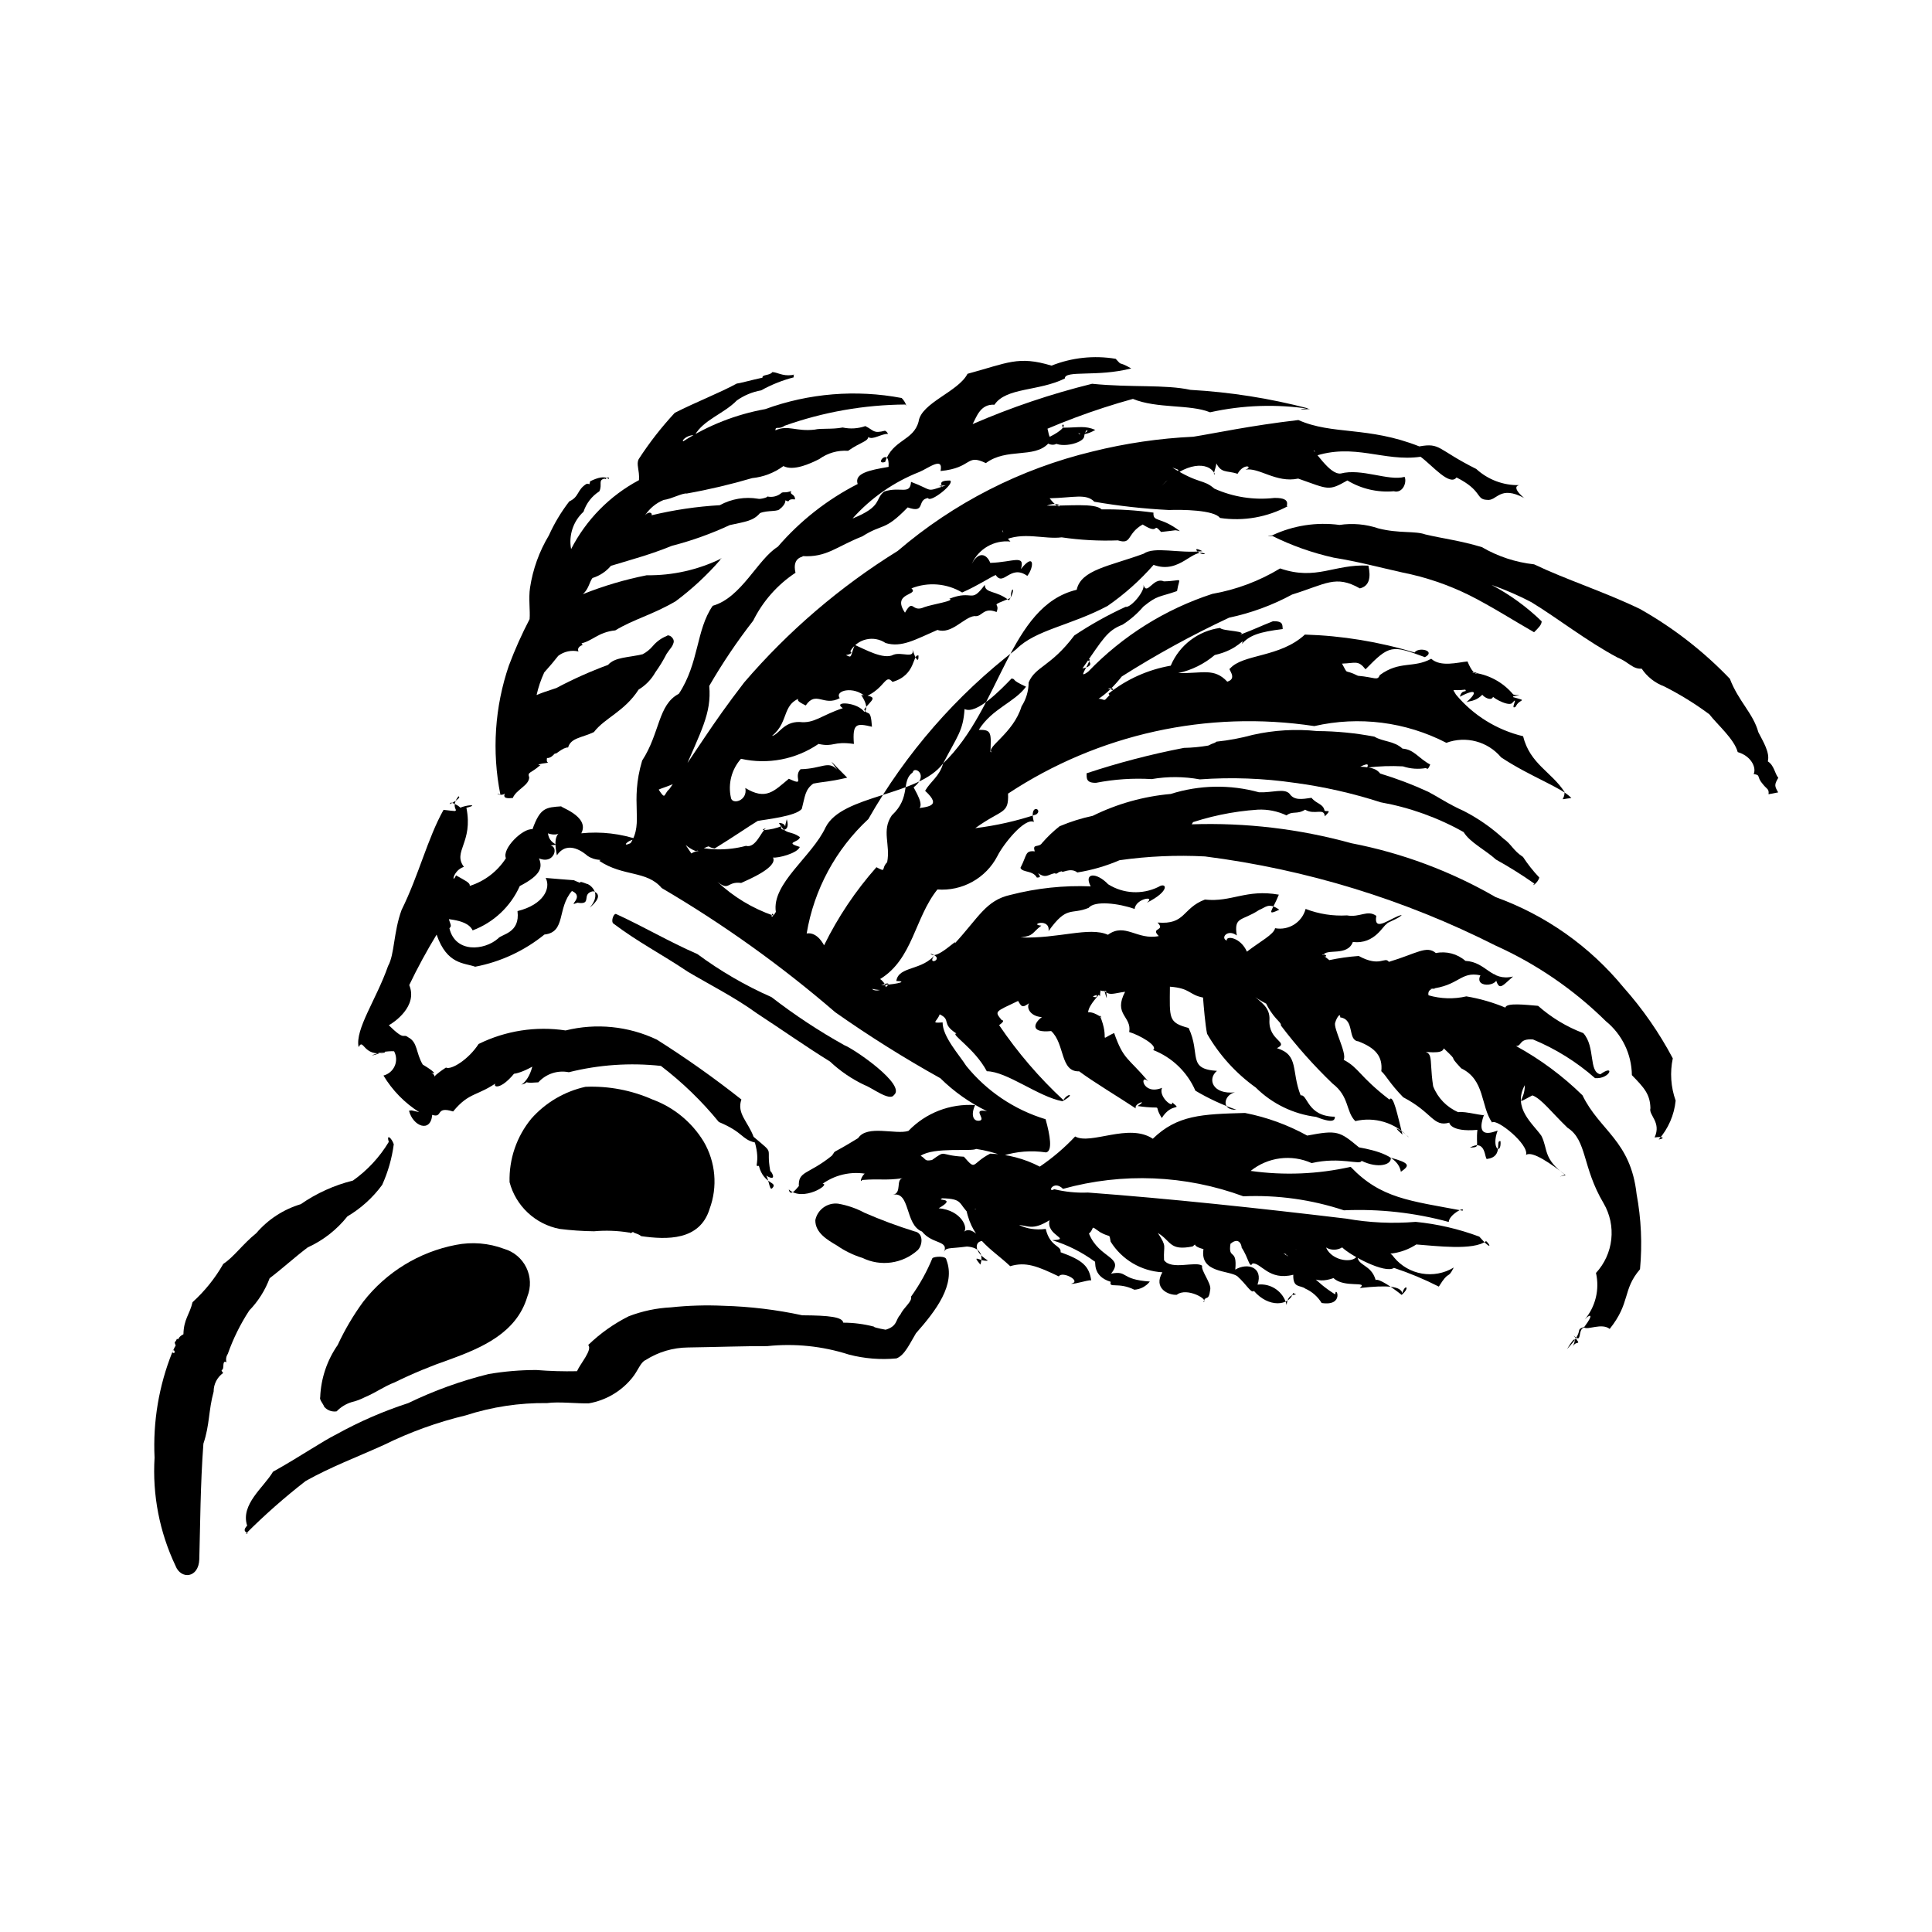 <?xml version="1.0" encoding="UTF-8"?>
<!-- Uploaded to: ICON Repo, www.svgrepo.com, Generator: ICON Repo Mixer Tools -->
<svg fill="#000000" width="800px" height="800px" version="1.1" viewBox="144 144 512 512" xmlns="http://www.w3.org/2000/svg">
 <g>
  <path d="m239.04 421.49c-1.012-4.695 4.734-12.68 7.805-21.496 1.734-3.082 1.422-8.953 3.578-14.84 4.617-9.363 6.875-18.941 11.121-26.539 6.457 0.742 0.906 0.387 3.93-3.574 1.375 0.277-3.727 3.016-1.93 1.637 3.551 1.16 4.086 3.527 0.559 3.125 0.562-2.66 8.273-2.871 3.5-1.738 1.855 9.27-3.727 11.578-0.664 15.664-2.969 0.934-3.316 4.859-2.082 2.254 2.242 1.309 3.816 1.93 3.621 2.801l0.008-0.008c3.957-1.246 7.348-3.844 9.59-7.34-1.117-2.57 4.562-8.043 7.031-7.668 2.059-5.742 3.508-5.801 7.738-6.086-1.168 0 7.617 2.535 5.207 7.152l-0.004 0.004c5.219-0.539 10.492 0.078 15.449 1.801-2.324-1.027-5.414 2.258-2.375 0.797 3.578-5.523-0.293-10.641 3.055-21.867 4.754-7.309 4.16-14.812 9.723-17.707 5.402-8.191 4.523-16.891 8.977-23.32 7.656-2.164 11.883-12.336 17.258-15.652v-0.004c5.91-6.856 13.098-12.5 21.16-16.617-0.953-2.805 2.969-3.66 8.188-4.535 0.336-5.531-3.957-0.371-0.922-1.297 2.012-5.992 7.519-5.562 8.879-10.723 0.688-4.977 10.543-7.894 12.961-12.652 10.676-2.883 13.414-4.836 22.258-2.164 5.394-2.141 11.273-2.766 17-1.809 1.996 2.18 0.301 0.375 4.133 2.547-9.016 2.34-17.645 0.387-17.598 2.668-6.961 3.449-15.535 2.316-18.652 6.953-3.773-0.242-4.754 3.289-5.789 5.141v-0.004c10.238-4.441 20.832-8.016 31.668-10.688 10.387 1.051 19.328 0.141 26.043 1.613 10.555 0.59 21.02 2.238 31.242 4.918-2.945 0.117-2.348 0.398 0.469 0.152-8.812-1.352-17.797-1.055-26.5 0.875-5.281-2.172-14.086-0.914-20.441-3.551v0.004c-10.371 2.859-20.461 6.641-30.16 11.297-0.203-3.961-0.816-3.844 1.891-4.035 6.676-1.824 5.269 0.789 6.223 2.785 6.375-3.211 2.359-4.066 3.562-2.418 4.508-0.043 5.707-0.574 8.523 0.582-4.164 2.434-4.852 0.051-4.324 1.125 3.641-0.328 1.863-2.508 1.367 0.598-0.102 1.848-7.035 3.516-8.633 1.027 2.961 0.117 0.977 1.875-0.898 0.887-3.773 3.981-11.012 1.055-16.52 5.164-5.367-2.582-3.469 1.281-12.008 2.098 0.805-3.984-3.215-0.75-5.613 0.25l0.004-0.004c-6.789 2.664-12.855 6.891-17.707 12.336 8.039-3.234 5.785-5.082 8.371-7.141 4.281-1.445 6.867 1.039 7.125-2.566 6.176 2.328 3.617 2.777 9.168 0.957-4.262 0.039 1.355 0.395-1.145 0.711 0.914-0.277-1.773-2.066 2.324-2.023 1.352 0.793-5.324 6.047-5.844 4.641-3.074 0.418-0.504 4.215-5.394 2.481-6.246 6.457-6.504 4.16-12.023 7.676-6.914 2.719-9.441 5.637-15.895 5.231 0.852 0.281-2.883-0.125-1.812 4.418-4.793 3.164-8.66 7.547-11.211 12.695-4.273 5.488-8.164 11.266-11.648 17.289 0.656 7.398-2.266 12.004-7.16 23.68 0.992 1.688-5.766 3.426-6.238 3.809 1.938 2.957 1.254 1.176 2.809-0.129 8-11.219 10.754-16.469 19.859-28.293 11.691-13.621 25.406-25.371 40.668-34.832 14.879-12.738 32.562-21.77 51.605-26.352 8.766-2.184 17.727-3.496 26.75-3.922 5.691-0.906 15.094-2.945 27.832-4.422 9.047 4.016 18.434 1.598 32.055 6.988 5.695-1.023 4.66 0.766 15.094 5.981h-0.004c3.094 2.832 7.156 4.367 11.348 4.285-2.512 0.617 2.316 4.199 1.438 3.449-6.727-3.586-7.231 0.887-9.996 0.445-2.957-0.133-1.117-2.445-8.027-5.93-1.805 2.383-6.356-3.141-9.52-5.484-9.773 1.41-17.609-3.812-28.496-0.02 1.77-3.648-1.973-0.008-5.988-0.734 0.617-1.465 3.535 0.707 4.113-3.023 2.551 2.039 6.106 8.527 9.195 8.219 5.559-1.469 12.594 2.055 16.945 0.887 0.645 1.383-0.43 4.453-2.891 3.805v0.004c-4.293 0.371-8.594-0.629-12.281-2.859-5.062 2.891-4.926 2.348-13.031-0.496-5.875 1.25-10.438-3.07-13.977-2.352 2.207-0.832-0.449-1.844-2.098 1.086-3.152-1.051-4.402 0.16-6.047-3.652 1.336 0.375-0.945 4.262 0.047 3.742-1.652-3.422-7.738-3.312-14.18 3.113 5.234-4.918 5.465-3.844 2.898-4.856 7.227 4.519 8.133 2.969 11.152 5.59l0.004-0.004c4.973 2.227 10.449 3.078 15.863 2.461 5.398-0.102 2.391 2.781 3.734 2.106l-0.004 0.004c-5.531 3.008-11.898 4.129-18.125 3.195-1.531-2.164-10.273-2.231-13.527-2.106-6.629-0.332-13.23-1.066-19.77-2.195-2.144-2.246-5.457-1.062-11.844-0.914 3.414 4.492 3.906 0.246-0.746 1.938 5.547 0.145 12.742-0.762 14.508 1l0.004 0.004c4.598-0.059 9.195 0.23 13.75 0.859-0.168 2.641 1.812 0.938 7.008 4.902-1.914-0.363-0.027-0.273-4.988 0.223-2.461-2.777-0.16 0.992-4.883-1.977-4.34 2.477-2.75 5.41-6.562 4.207-4.981 0.188-9.969-0.082-14.902-0.805-4.66 0.605-10.34-1.652-15.609 0.941 0.953-3.535-1.926-3.977 2.031 0.176v-0.004c-4.336-0.453-8.473 1.938-10.242 5.922 1.754-3.34 3.891-2.754 4.902-0.266 6.102-0.188 9.27-2.363 8.121 1.637 3.633-4.559 3.512-0.52 1.695 1.812-4.527-3.211-6.297 2.941-8.371-0.238-1.02 0.355-4.848 2.879-8.902 4.637v-0.004c-4.066-2.43-9.027-2.836-13.434-1.098 2.129 1.914-5.375 1.062-1.715 6.449 2.305-4.008 1.668 0.137 5.141-1.473 2.117-0.758 8.375-1.695 6.598-2.215 6.519-2.547 5.582 1.5 9.406-3.684 0.074 2.348 2.981 1.367 6.41 4.102 2.051-3.117 0.551-4.215 0.473-0.641-6.164 2.519-2.633 0.934-3.75 3.738-3.617-1.418-3.785 1.418-5.863 1.07-2.801 0.289-6.07 4.949-9.809 3.676-5.883 2.547-9.5 4.75-13.746 3.465h-0.004c-1.512-1.02-3.379-1.363-5.156-0.945-1.773 0.414-3.297 1.551-4.199 3.137 1.41 0.738-2.934 1.801-2.922 0.086 3.902 1.863 2.555 2.117 4.109-1.777 2.598 1.117 7.684 4.035 10.266 2.609 2.148-0.828 5.715 1.188 5.019-1.43 0.879 2.719 1.652 3.769 1.613 1.645-1.652-0.473-0.555 5.176-6.898 6.984-1.949-2.242-1.875 1.57-7.141 3.93-3.094-2.938-8.316-1.652-6.828 0.371-4.238 2.312-6.289-2.102-9.016 1.941-1.637-0.816-3.836-1.852 0.211-2.418-7.023 1.305-4.219 6.562-9.168 10.488 1.781-0.266 3.031-3.777 7.285-3.691 3.965 0.469 5.719-1.75 11.492-3.66-2.938-1.98 4.168-1.633 5.797 1.152-1.375 0.059 2.227 0.121-0.926-4.652 5 0.426 2.707 1.266 0.793 3.828 0.945 1.93 1.719-0.578 2.062 4.594-4.098-0.969-5.207-0.98-4.785 4.559-5.664-0.805-5.191 0.918-9.375-0.004-6.004 4.106-13.449 5.531-20.547 3.938-2.488 2.797-3.484 6.617-2.676 10.277 0.25 2.008 4.535 0.883 3.816-2.543 5.484 3.356 7.566 0.852 11.535-2.438 4.559 2.094 1.031-0.402 3.102-2.531 5.828-0.152 7.273-2.394 9.715 0.117-2.711-3.684-1.578-2.047 2.656 2.125-5.34 1.23-5.883 0.961-9.008 1.582-2.18 1.598-2.144 3.312-3.023 6.66-1.473 2-9.734 2.832-11.695 3.223-2.34 1.41-6.211 4.109-11.41 7.305-2.914-0.566 0.266-1.145-4.949 0.684-2.688-0.871-3.812-3.367-1.223 0.629 2.746-1.703 3.348 0.984-0.691-2.297l-0.004-0.004c4.93 1.52 10.184 1.617 15.164 0.285 2.652 0.734 4.137-4.082 5.34-4.68-3.223 0.984 3.527 0.359 4.859-1.102-2.805 1.418 1.992 3.023 0.617-1.281-1.289 4.637 0.973 1.008-2.074 0.996 1.898 3.406 2.922 1.836 5.555 3.75-0.203 1.453-4.305 1.32-0.023 2.609-0.613 1.688-5.785 3.008-7.106 2.801 1.367 2.609-6.723 5.945-8.426 6.738-3.887-0.488-3.051 2.336-6.324-0.332l0.004 0.004c4.258 4.012 9.32 7.074 14.852 8.984-0.223-1.809-1.254 2.176 0.652-0.977-1.164-7.535 9.605-14.676 13.188-22.43 4.391-8.688 24.559-8.191 31.137-16.91 15.438-14.805 17.414-41.746 35.402-46.031 1.137-5.324 8.727-6.246 17.723-9.551 2.977-2.031 9.203-0.02 15.586-0.676-3.305-1.738-0.762 1.309 0.734 0.695-3.336-1.668-6.66 5.504-13.664 2.934h-0.004c-3.606 4.117-7.703 7.773-12.203 10.887-9.836 5.231-19.043 6.293-24.172 11.449-15.941 12.25-29.27 27.559-39.215 45.031-8.648 8.02-14.395 18.676-16.344 30.309 2.938-0.469 4.59 3.168 4.613 3.144 3.676-7.488 8.344-14.453 13.875-20.699 2.797 1.484 1.129 0.426 2.844-1.324 0.918-4.688-1.555-8.383 1.234-12.414 5.211-4.867 2.348-9.074 5.551-11.398 0.328-1.797 4.473 0.641 0.23 3.973 0.949 1.836 3.941 6.613-0.605 5.789 4.133-0.656 8.406-0.488 3.648-4.875 1.488-2.582 3.797-3.769 4.769-7.242 3.828-7.356 5.301-8.629 5.684-14.426 3.156 1.578 9.691-5.211 12.469-8.105 1.418 0.34-0.555 0.176 3.82 2.184-3.07 4.191-8.953 5.754-12.523 11.434 3.398-0.023 3.363 0.551 3.043 6.68-2.262-1.324-4.859-2.75 0.395-0.727-1.672-1.281 5.758-5.031 7.898-12.164h-0.004c1.219-1.887 1.871-4.082 1.883-6.328 1.75-4.285 5.863-4.152 12.102-12.465 4.32-2.883 8.859-5.418 13.578-7.582 1.418 0.301 5.312-4.332 4.731-5.883 0.953 3.125 2.594-2.125 5.41-0.879 5.363-0.102 4.152-1.504 3.508 2.574-4.828 1.688-5.144 1.023-8.934 4.125-1.586 1.852-3.438 3.461-5.492 4.773-4.117 1.602-5.082 3.637-10.641 11.613 4.836-0.988-0.672-3.066 1.914-2.441-0.152 1.559-3.519 5.629-0.367 3.262l-0.004 0.004c9.102-9.457 20.391-16.531 32.875-20.594 6.356-1.113 12.449-3.398 17.965-6.742 9.668 3.309 14.27-1.211 23.395-0.746 0.684 3.098 0.289 5.418-2.262 6.035-6.422-3.664-9.023-1.133-17.926 1.617l0.004-0.004c-5.25 2.844-10.883 4.914-16.727 6.148-9.805 4.586-19.309 9.793-28.449 15.586-4.383 5.59-8.316 7.457-9.52 7.055 4.562-2.543 4.469 0.109 5.469-1.273 3.844-3.801 0.156-2.387 0.273-2.598 5.871 1.41 0.172 2.625 0.316 1.316v-0.004c4.781-3.785 10.434-6.316 16.441-7.363 2.281-5.426 7.273-9.234 13.109-10.004 0.328 0.895 8.27 0.75 4.828 1.98 5.285-2.039 5.391-2.266 9.168-3.754 2.742-0.051 2.461 0.945 2.566 2.074-6.176 0.758-8.832 1.668-10.801 3.93 0.711-2.117-0.605 1.469-7.207 2.953-2.785 2.363-6.109 4.008-9.676 4.789 6.551 0.129 9.488-1.457 13 2.273 2.902-0.852-0.074-3.566 0.719-3.465 3.367-3.906 13.242-2.875 19.852-9.02v0.004c9.852 0.301 19.621 1.898 29.055 4.754 1.109-1.605 5.773-0.395 2.746 1.234-8.766-3.215-9.355-3.324-15.738 3.219-1.973-2.512-2.68-1.613-6.231-1.512 1.812 3.301 0.301 1.25 4.215 3.223 4.574 0.402 5.164 1.418 5.789-0.176 5.254-3.887 8.918-1.75 13.637-4.332 2.504 2.262 6.977 0.973 9.613 0.711 2.141 5.238 3.519 2.348 1.238 2.93l0.004 0.004c4.246 0.449 8.148 2.539 10.879 5.82 1.141 0.367 3.078-0.055-0.246 0.512 0.879-0.93 0.262-0.125 0.188 0.184 4.262 1.199 1.668 0.332 0.734 2.504-1.762 1.273 1.047-3.285-1.023-0.863-1.27 0.898-6.227-2.094-4.941-2.023-0.234 2.441-5.008-1.125-2.195-1.059-2.438 3.152-4.652 2.215-5.176 3.019 3.18-2.676 3.191-4.141-1.469-1.676 0.512-2.184 1.984-0.965 1.426-1.879-3.684 0.473-3.527-0.598-2.461 1.34l0.004-0.004c4.586 5.488 10.82 9.348 17.773 11.012 1.828 7.356 7.512 9.418 10.984 14.777 0.027 2.449-1.895 2 1.809 1.602-2.519-2.785-10.906-5.652-18.613-10.781h-0.004c-3.535-4.223-9.348-5.766-14.512-3.852-10.773-5.566-23.168-7.141-34.992-4.434-28.336-4.281-57.254 2.098-81.164 17.895 0.223 5.555-1.613 4.031-8.691 9.156h-0.004c5.492-0.672 10.906-1.887 16.156-3.637 1.969-1.359-2.023-3.144-0.617 1.996-2.406-1.27-8.172 5.965-9.691 9.082-1.496 2.859-3.797 5.215-6.617 6.777-2.82 1.566-6.039 2.269-9.254 2.027-6.059 7.551-6.481 18.406-15.18 23.738 0.914 0.562 3.691 3.871-2.172 2.606 2.07 1.801 7.106-2.883 2.43-0.961 5.238-0.379 6.801-1.086 4.031-1.129 0.594-4.074 6.992-2.602 10.445-7.215-3.156 3.59 3.066 1.41-1.398-0.062 1.395 2.117 7.609-4.535 6.414-2.644 6.383-6.922 8.266-11.449 14.785-12.898h0.008c6.938-1.789 14.102-2.551 21.258-2.258-1.926-3.66 1.527-3.805 4.637-0.547 4.008 2.523 9.031 2.789 13.285 0.707 2.18-1.43 3.305 1.027-3.059 4.184 2.539-2.004-2.969-1.121-3.211 1.648-4.176-1.496-10.617-2.289-12.184-0.301-4.742 1.945-5.711-0.754-10.637 6.16 0.473-3.613-5.379-1.715-1.914-1.449-2.574 1.957-1.879 2.68-5.488 3.133 9.902 0.391 18.168-2.934 23.141-0.707 4.562-3.316 7.715 1.512 13.473 0.344-2.375-2.336 1.938-1.258-0.328-3.586 7.504 0.633 6.449-3.762 12.547-6.086 7.102 0.758 10.891-2.832 19.598-1.301-1.742 4.344-3.559 5.695 0.117 3.992-2.84-2.016-3.539-0.633-5.363 0.074-4.602 3.035-6.703 1.617-5.902 6.75-2.367-1.812-4.426 0.621-2.664 1.367-0.234-1.422 3.672-0.898 5.352 2.922 3.481-2.695 7.121-4.535 7.465-6.215l-0.008-0.004c3.617 0.676 7.148-1.547 8.098-5.106 3.492 1.348 7.234 1.934 10.973 1.715 3.418 0.629 5.387-1.582 7.758 0.121-0.801 4.68 3.981 0.332 6.734-0.242-0.684 0.992-4.219 2.051-3.969 2.418-0.863 0.137-3.098 5.477-8.977 4.734-1.418 3.93-7.031 1.633-7.859 3.519 1.039 1.117 1.73-0.996-2.367 0.129 0.648-2.117 0.668-1.387 3.988 1.176h-0.004c2.57-0.547 5.172-0.914 7.789-1.102 5.742 3.125 6.871 0.012 8 1.559 7.34-2.195 9.988-4.453 12.449-2.332 2.789-0.57 5.688 0.195 7.832 2.07 5.625 0.301 6.75 5.543 12.633 4.144-3.324 2.894-3.801 4.191-4.961-0.727 3.012 3.148-5.633 4.348-3.703 0.41-5.379-1.125-5.473 2.777-13.512 3.629 3.746 0.055-0.785-0.895-0.238 1.672l-0.004-0.004c3.269 0.949 6.723 1.047 10.039 0.285 3.551 0.59 7.019 1.59 10.336 2.977 0.207-1.367 5.481-0.73 8.676-0.469v0.004c3.519 3.117 7.578 5.566 11.977 7.227 3.285 3.641 1.344 10.289 4.527 10.906 3.981-2.863 2.602 1.297-1.406 1.035v-0.004c-4.875-4.301-10.434-7.766-16.441-10.254-3.82-0.289-2.879 1.758-4.5 1.738l0.004 0.004c6.434 3.523 12.355 7.914 17.598 13.051 4.559 9.398 12.77 11.992 14.344 26.191v-0.004c1.219 6.566 1.523 13.266 0.902 19.914-4.734 5.516-2.422 8.793-8.035 15.812-2.109-1.66-5.844 0.375-6.766-0.391-1.855 0.52-0.391 4.519-2.777 2.141 2.438 3.297 0.617 0.73-0.426 3.312 1.051-2.066 1.227-3.969-1.34 0.277 5.039-5.285 1.754-4.898 4.602-5.894 2.801-3.727 1.32-3.312 0.102-1.945l-0.004 0.004c2.871-3.418 3.973-7.984 2.977-12.332 2.269-2.457 3.691-5.574 4.055-8.898 0.363-3.324-0.348-6.68-2.035-9.566-5.734-9.656-4.34-16.68-9.566-20.023-4.289-4.133-6.867-7.656-9.301-8.574-5.305 2.781-1.934 1.496-2.016-2.719-3.332 6.109 2.195 10.25 4.391 13.43 1.801 3.516 0.363 6.109 6.418 10.418-3.492 0.922 0.312-0.074-0.289-0.25-3.219-2.445-8.531-6.348-10.199-5.086 0.891-2.758-7.781-9.75-9-8.609-3.07-4.465-1.84-11.297-8.168-14.348-4.082-4.332-0.023-0.965-4.637-5.301-0.289 1.688-4.609 0.883-7.832 0.707 5.844-0.086 3.746 0.953 5.031 9.371l0.008-0.004c1.207 3.074 3.598 5.539 6.637 6.844 1.73-0.383 7.508 1.324 6.856 0.59-2.582 7.055 2.746 4.481 3.586 4.293-1.801 4.781 1.027 6.641 0.766 2.801-1.543-0.363 0.938 4.133-3.562 4.711-0.719 0.246-0.145-5.473-4.559-3.008 2.902-0.121 1.504-0.234 1.992-4.703-7.234 0.648-7.535-2-7.434-1.914-4.32 1.234-4.375-2.633-12.238-6.731-3.691-3.812-4.383-5.602-5.793-6.898 0.426-4-1.637-6.195-6.094-7.918-2.969-0.293-0.832-5.801-4.797-6.348 0.078-1.293-0.848-0.164-1.32 1.344-0.629 1.461 3.184 8.156 2.238 9.895 4.184 2.242 3.965 4.242 12.125 10.551 1.027-1.645 2.207 4.441 3.457 9.289-4.133-3.746 1.457 0.145 1.633 0.699v0.004c-1.766-1.902-4.004-3.305-6.488-4.059-2.481-0.754-5.121-0.836-7.648-0.234-2.555-2.551-1.512-6.508-6.047-9.961h0.004c-4.953-4.758-9.527-9.898-13.676-15.375 0.215-1.008-2.121-1.652-4.453-6.953 4.332 3.473-2.324-0.23-3.098-1.211 2.43 2.078 4.715 3.434 4.519 6.711-0.312 5.527 5.391 5.797 1.98 7.457 5.922 1.84 3.727 5.945 6.289 12.52 1.883-0.402 1.672 5.602 9.09 5.644-0.168 0.18 0.625 2.301-4.973 0.055h0.004c-6.055-0.75-11.691-3.488-16.02-7.785-5.269-3.769-9.668-8.625-12.898-14.238-0.473-2.227-0.914-7.438-1.074-9.609-3.777-0.723-3.277-2.469-8.777-2.879-0.055 8.406-0.492 9.488 4.957 10.945 3.301 6.938-0.523 10.871 7.512 11.367-2.672 2.211-1.066 6.32 4.758 5.691-2.887 0.625-3.828 4.773 0.371 4.609l-0.004-0.008c-3.777-1.309-7.41-3-10.844-5.043-2.144-4.949-6.184-8.832-11.211-10.785 1.48-1.074-3.648-3.984-6.328-4.758 0.746-4.18-4.312-4.586-1.082-10.672-3.031 0.402-4.008 1.09-5.449-0.16 0.316 1.137 0.906 3.477 0.359-0.34 2.82-0.074-2.004 0.82-1.387-0.121-0.629 3.859 0.891 0.391-2.086 1.863 1.93 0.863 0.414-1.453 1.512-0.613 0.387 0.207-2.543 2.621-2.762 4.805 2.144-0.184 4.621 2.457 3.09 0.789 2.894 6.918-0.668 6.766 3.812 4.711 2.519 7.188 3.606 6.375 9.074 12.84-2.473-2.305-1.59 3.82 3.621 1.688-1.008 2.359 3.035 5.555 2.691 3.852 2.828 2.434 0.012-0.254-2.758 4.148-2.648-4.191 1.328-2.055-6.422-3.18 3.113-1.934-1.09-0.656-0.469 0.637-4.094-2.738-11.34-7.082-15.004-9.836-5.09 0.203-3.738-7.309-7.418-10.672-5.781 0.59-4.516-2.207-2.465-3.688-3.773-0.227-4.996-3.816-1.797-4.922-3.324 2.629-3.371 2.566-4.504 0.629-6.211 2.969-6.312 2.688-4.293 5.141-3.059 0.402 2.531-1.016-0.734 1.27l-0.004 0.004c4.902 7.25 10.621 13.914 17.039 19.867 1.098-1.949 3.379-1.703-0.273 0.297-6.34-1.172-14.695-7.898-20.027-7.945-3.234-6.09-9.812-9.914-8.051-10-4.156-2.668-1.27-3.566-4.434-5.078-0.762 2.035-2.543 2.363 0.773 2.137-0.043 3.766 4.508 8.727 6.231 11.477h-0.004c5.438 6.734 12.773 11.676 21.062 14.18 1.227 4.363 1.879 8.484 0.113 8.793h-0.004c-3.844-0.578-7.773-0.273-11.484 0.887-2.277-0.852-4.641-1.457-7.047-1.809-1.109 0.766-11.129-0.574-14.684 1.812 1.574 0.926 0.934 1.52 3 1.125 4.062-2.859 1.594-1.227 8.453-0.875 3.394 3.883 1.836 1.84 6.977-0.816v0.004c4.582 0.145 9.07 1.324 13.137 3.441 3.406-2.312 6.547-4.988 9.371-7.988 4.152 2.328 14.223-3.664 20.586 0.598 6.477-6.281 12.961-6.519 24.43-6.832 5.773 1.129 11.336 3.152 16.484 5.996 7.973-1.516 8.551-1.172 13.719 3.117 4.727 0.859 10.457 2.356 11.098 6.477 2.387-1.645 2.512-2.293-2.691-3.734 0.359 1.809-3.242 3.004-7.731 0.828-0.223 1.254-5.57-1.168-13.227 0.605l-0.004-0.008c-2.621-1.176-5.519-1.605-8.371-1.238-2.848 0.367-5.543 1.516-7.781 3.316 8.824 1.242 17.805 0.879 26.5-1.078 8 8.395 15.711 8.984 29.676 11.617 0.688-1.246-3.629 1.086-3.676 2.988h0.004c-9.047-2.461-18.422-3.5-27.789-3.086-8.582-2.844-17.613-4.102-26.645-3.711-15.332-5.648-32.047-6.34-47.789-1.973-2.59-2.539-4.32 1.211-2.324 0.094h-0.004c2.922 0.711 5.93 1.012 8.93 0.883 21.586 1.613 44.801 4.082 68.457 6.914h0.004c6.07 1.078 12.254 1.367 18.398 0.855 5.762 0.57 11.426 1.887 16.852 3.914 3.234 3.695 3.141 2.359 1.801 1.184-3.324 2.559-13.266 1.27-18.492 0.891h-0.004c-3.168 2.066-6.981 2.902-10.723 2.359-0.375-1.266 3.551-1.008 4.781 1.02 3.871 4.734 10.637 5.902 15.871 2.734-1.703 3.371-1.121 0.457-3.957 5.055-3.832-1.949-7.805-3.609-11.887-4.961-2.356 1.641-11.508-3.246-13.73-5.426h-0.004c-1.312 0.797-2.953 0.805-4.273 0.023 1.59 3.695 7.531 4.301 8.297 2.062-0.031 2.93 3.637 2.293 4.856 6.555 0.812-0.457 4.262 1.848 6.891 3.949 2.398-2.07 0.848-2.992 0.18-0.453-0.434-1.852-3.836-2.211-11.305-1.371 2.512-1.977-4.121 0.086-6.934-2.637-4.914 1.754-7.254-0.262-12.371-6.094-1.438 0.465 3.758-3.699 3.934 0.32-3.109-3.332-0.48-1.5-2.894-4.383 2.43 0.793 1.812 5.133-1.961 3.578 7.816 5.223 7.859 7.219 13.738 10.906 0.125-2.621 2.633 3.238-3.602 2.273h0.004c-1.02-1.676-2.527-3.004-4.32-3.805-1.359-1.023-3.305-0.035-3.195-3.68-6.465 1.668-8.473-3.18-10.793-3.004-0.852 1.484-0.988-1.387-2.941-4.269 0.215 0.566-0.172-3.262-2.91-0.926-0.66 4.379 1.836 1.031 1.273 6.836 3.312-1.949 7.457-0.586 5.898 3.981l0.004 0.004c3.574-0.449 6.906 1.883 7.711 5.394 0.32-4.082 4.031-2.062 1.723-3.184-1.027 3.488-6.531 3.969-10.398-0.547-0.707 0.785-1.902-1.672-4.406-3.906-2.324-1.613-9.961-0.785-8.957-7.168-4.254-1.109-0.781-2.258-2.883-0.707-6.195 1.234-5.602-1.402-9.199-3.57 2.519 3.906 1.426 2.984 1.633 7.195 1.922 2.769 8.445 0.156 10.109 1.5-0.453 1.082 2.457 4.664 2.137 6.273-0.426 3.484-1.195 1.25-1.809 3.348 1.547-0.633-4.414-4.039-7.062-1.938-2.16 0.156-6.328-1.688-3.812-5.961-5.621-0.312-10.734-3.344-13.715-8.117-0.434-2.363 0.09-0.902-2.773-2.504-2.941-2.062-1.254-1.129-2.973 0.352 2.68 6.695 9.559 6.117 5.852 10.629 4.664-0.883 2.285 1.547 10.289 2.09l-0.004-0.004c-0.996 1.277-2.488 2.066-4.102 2.172-4.297-2.117-6.809-0.289-6.262-2.094-5.141-1.539-3.801-5.644-4.254-5.383l-0.004 0.004c-3.402-2.504-7.207-4.41-11.246-5.644 5.359-0.277-1.734-1.199-0.711-5.301-4.644 2.852-5.629 1.371-8.84 1.18-0.438-1.066 2.035 1.867 7.828 1.125 1.125 4.805 4.207 4.348 3.934 6.18 5.852 2.106 7.606 3.691 8.133 7.578 0.234-0.621-4.504 1.027-5.34 0.762 2.981-0.652-2.426-3.477-3.258-1.93-5.695-2.727-8.734-3.949-12.887-2.711-5.129-4.856-10.688-7.184-11.918-16.695 3.144 3.793 3.75-0.543 1.32 3.094-3.277-2.938-1.672-4.258-7.414-4.394-1.883 0.785 4.168-0.262-0.945 2.641 6.129 0.535 7.977 5.406 6.606 6.332 2.246-2.09 5.133 2.68 5.926 2.57-2.305-1.078-4.32 1.949 0.52 4.965-1.949 0.391-4.504-1.977-2.004 1.07 0.832-2.496 0.008-4.555-3.562-4.793-5.117 0.691-5.562 0.043-6.223 1.812 1.75-3.602-2.832-2.211-5.684-5.789-4.59-1.781-3.023-10.754-7.734-9.734 2.508-0.488 0.707-3.93 2.57-4.383-4.828 0.652-5.656 0.062-10.68 0.461-1.098 1.434 0.516-3.742 2.519-1.301l-0.004 0.004c-4.465-1.234-9.246-0.391-13.02 2.301 2.324 0.023-5.238 4.953-8.945 1.5 0.461 2.793 3.305-2.203 2.672-0.645-0.312-4.348 2.438-3.184 8.758-8.312 1.422-1.891-1.078 0.281 6.941-4.644 2.402-3.637 9.984-0.832 13.336-1.914v-0.004c4.594-4.777 11.059-7.281 17.672-6.836-1.199 2.547-0.551 4.504 1.297 4.102 1.566-0.477-2.301-3.277 1.84-2.492l-0.004-0.004c-4.566-2.211-8.742-5.16-12.355-8.727-9.582-5.336-18.879-11.172-27.848-17.484-14.309-12.34-29.703-23.359-46-32.922-3.984-4.703-10.148-2.941-16.543-7.199 1.129-0.555-0.828 0.203-3.113-1.332-0.688-0.598-5.176-4.465-8.109-0.129-1.066-5.074 0.309-5.723 1.246-6.504-1.062 1.82-3.93 0.551-3.617 0.66 0.391 3.648 4.812 2.734-0.844 3.391 4.246-1.445 3.008 5.195-1.527 3.254 0.938 2.356 0.637 4.383-5.106 7.34l0.008-0.004c-2.426 5.43-6.922 9.66-12.492 11.75-1.715-3.656-9.543-2.582-7.019-3.648-0.242 2.672-2.852-1.574 0.227-1.617 0.621 3.922 1.535 3.773 0.637 4.711 1.574 6.617 9.242 5.898 12.887 2.711 0.887-1.203 5.906-1.371 5.156-7.273 6.879-1.68 8.922-6.055 7.465-8.785 1.801 0.137 6.262 0.551 7.465 0.605 3.481 1.598-0.102-0.449 3.59 1.023-0.25-0.285 4.414 1.914 0.621 6.258 4.688-3.953 0.312-4.363 0.961-4.383-3.438 0.664-0.082 3.723-4.219 3.066-3.07 1.227 2.141-1.516-1.457-3.113-4 4.598-1.531 10.926-7.281 11.543h-0.004c-5.316 4.316-11.625 7.25-18.355 8.531-2.883-1.055-7.477-0.516-10.219-8.508l-0.004 0.004c-2.641 4.332-5.062 8.797-7.254 13.375 2.356 5.602-4.094 9.941-5.41 10.641 4.504 4.434 3.555 1.977 5.168 3.211 2.519 1.316 1.977 4.109 3.816 7.203 3.027 1.812 3.727 2.68 2.269 2.156 2.293 1.25-1.543 2.188 3.887-1.355 1.375 0.719 6.019-2.164 8.656-6.254 7.137-3.523 15.184-4.773 23.055-3.586 8.098-2.008 16.645-1.148 24.18 2.43 7.742 4.891 15.223 10.188 22.406 15.867-1.293 3.707 1.734 5.844 3.231 9.891 5.934 5.019 3.172 2.215 4.422 9.07 0.484 0.246 1.996 3.223-1.496 0.953 1.066-0.012 1.188 4.547 2 3.606 1.676-1.734-2.215-0.875-3.527-5.926-1.457 0.242 0.488-0.629-1.047-6.191-3.703-0.922-2.914-2.648-9.562-5.441-4.519-5.539-9.676-10.527-15.355-14.863-8.168-0.887-16.43-0.32-24.398 1.676-2.981-0.598-6.051 0.422-8.082 2.676-5.727 0.48-1.348-0.988-3.644 0.352-2.523 0.688 0.738 0.676 2.043-4.512-4.875 2.766-7.207 1.883-4.582 1.574-4.762 5.918-6.906 3.156-4.055 2.109-5.984 4.363-7.906 2.828-12.352 8.203-4.859-1.531-2.562 1.844-5.535 0.898-0.406 4.863-5.113 3.051-6.16-1.137 1.27 0.195-1.062-0.504 2.719 0.418-3.871-2.453-7.117-5.777-9.477-9.703 1.332-0.34 2.43-1.273 2.981-2.531 0.551-1.258 0.488-2.699-0.168-3.906-2.031-0.074-4.051 0.305-5.918 1.109 1.375-0.137 3.75-1.41 3.473-0.77-5.738 1.328-5.625-4.016-6.938-1.449z"/>
  <path d="m209.5 548.31c-1.844-5.644 4.441-10.16 6.852-14.289 7.152-3.984 12.855-7.934 16.84-9.934v0.004c6.055-3.352 12.414-6.117 18.996-8.254 6.805-3.297 13.934-5.875 21.273-7.695 4.188-0.715 8.426-1.074 12.672-1.074 3.586 0.289 7.18 0.395 10.777 0.316 0.945-2.133 4.133-5.633 2.973-6.945v-0.004c3.172-3.066 6.793-5.633 10.734-7.609 3.586-1.375 7.363-2.176 11.195-2.363 4.625-0.492 9.285-0.629 13.934-0.414 7.019 0.195 14.008 1.035 20.871 2.519 7.215 0.039 10.625 0.457 10.859 1.957 2.742 0 5.477 0.355 8.129 1.047-0.176 0.281 3.863 0.949 3.109 0.816 3.176-0.953 2.594-2.66 3.848-3.938 0.977-2.07 3.242-3.492 2.875-4.836 2.281-3.168 4.184-6.59 5.668-10.203 0.586-0.465 3.695-0.648 3.688 0.434 2.582 6.562-2.797 13.531-8.051 19.484-1.559 2.543-2.938 5.824-5.172 6.664h-0.004c-4.231 0.398-8.5 0.055-12.613-1.02-6.981-2.246-14.355-3.008-21.648-2.234-5.406-0.039-14.223 0.262-20.977 0.355-3.981 0.035-7.871 1.188-11.227 3.332-1.395 0.578-1.977 2.82-3.652 4.824h-0.004c-2.875 3.508-6.918 5.867-11.391 6.648-3.008 0.102-8.062-0.504-11.051-0.066-7.328-0.102-14.625 1-21.594 3.258-7.484 1.797-14.75 4.418-21.652 7.82-7.414 3.363-13.793 5.688-20.742 9.562-5.586 4.332-10.895 9.012-15.887 14.016 1.762-0.359-1.648-0.082 0.371-2.18z"/>
  <path d="m184.96 530.29c-0.453-9.539 1.145-19.059 4.691-27.922 0.785 0.656 0.816-0.52 0.219-0.637-0.141 1.496-0.23 0.203 0.688-1.145-0.523-1.305-0.141-0.562 0.328-1.797 0.605 0.438 0.078-0.383 1.723-1.195 0.102-4.09 1.613-5.102 2.418-8.508h0.004c3.234-2.93 5.984-6.352 8.145-10.145 2.769-1.789 5.16-5.266 8.707-8.109v0.004c3.117-3.656 7.219-6.336 11.82-7.715 4.191-2.91 8.883-5.031 13.836-6.262 3.832-2.719 7.062-6.203 9.488-10.234-0.688-2.289 0.758-1.062 1.328 0.613-0.492 3.719-1.527 7.348-3.074 10.766-2.477 3.379-5.613 6.223-9.219 8.355-2.809 3.531-6.418 6.352-10.527 8.223-3.426 2.586-6.852 5.723-10.078 8.156l0.004-0.004c-1.191 3.199-3.035 6.117-5.41 8.566-2.348 3.59-4.254 7.449-5.684 11.496-0.438 0.656-0.566 1.473-0.348 2.231-0.75-0.504-0.805 0.309-0.84 1.102-0.031 1.461-0.988 0.504-0.043 1.723-1.594 1.137-2.535 2.981-2.519 4.938-1.402 5.125-1.008 8.727-2.711 13.785-0.816 10.918-0.84 21.617-1.09 30.648-0.172 5.055-4.914 5.422-6.32 1.691-4.227-8.926-6.133-18.77-5.535-28.625z"/>
  <path d="m229.91 516.8c0.812 0.957 2.062 1.418 3.301 1.223 1.09-1.133 2.449-1.973 3.953-2.438 1.195-0.281 2.356-0.711 3.449-1.273 3.25-1.379 5.098-2.883 8-3.981h-0.004c4.703-2.309 9.547-4.32 14.5-6.027 8.566-3.125 17.793-7.039 20.641-16.691 1-2.484 0.906-5.277-0.266-7.688-1.172-2.41-3.309-4.215-5.883-4.961-4.082-1.539-8.516-1.906-12.797-1.055-9.742 1.875-18.473 7.234-24.555 15.074-2.625 3.59-4.887 7.426-6.758 11.461-2.832 4.07-4.438 8.867-4.633 13.82-0.27 0.695 0.789 1.711 1.051 2.535z"/>
  <path d="m279.04 457.29c0.82 3.106 2.5 5.914 4.848 8.102 2.344 2.191 5.262 3.676 8.414 4.285 3.023 0.375 6.066 0.586 9.113 0.625 3.098-0.277 6.219-0.164 9.289 0.336 0.074-0.203 0.18 0.488 1.051-0.18 0.195 0.398 1.168 0.34 2.18 1.137 6.766 0.961 15.488 1.238 18.105-7.184h-0.004c2.199-5.894 1.625-12.465-1.562-17.891-3.129-5.133-7.902-9.059-13.543-11.137-5.59-2.473-11.672-3.625-17.777-3.367-5.559 1.227-10.586 4.184-14.355 8.449-3.887 4.731-5.93 10.707-5.758 16.824z"/>
  <path d="m360.07 467.34c0.578-2.793 3.195-4.684 6.031-4.356 2.438 0.422 4.793 1.23 6.973 2.398 4.344 1.895 8.789 3.547 13.312 4.957 2.352 0.402 2.203 3.555 0.82 4.965h-0.004c-4.004 3.609-9.801 4.422-14.648 2.055-2.398-0.734-4.668-1.836-6.731-3.269-2.516-1.48-5.805-3.375-5.754-6.75z"/>
  <path d="m307.41 386.29c7.152 3.277 13.863 7.262 21.418 10.555 6.094 4.516 12.676 8.34 19.617 11.395 6.117 4.731 12.578 8.996 19.332 12.758 2.496 0.941 16.547 10.535 13.109 13.219-1.125 1.715-5.844-1.992-7.766-2.66-3.367-1.59-6.461-3.699-9.172-6.25-6.047-3.727-12.852-8.504-19.375-12.766-5.742-4.191-12.914-7.816-18.293-11.023-6.961-4.68-13.004-7.715-19.703-12.75-0.797-0.559 0.105-3.051 0.832-2.477z"/>
  <path d="m418.23 369.62c-0.727-2.199 1.027-0.828 1.969-2.262 1.395-1.605 2.934-3.074 4.602-4.391 2.832-1.199 5.773-2.125 8.785-2.762 6.469-3.195 13.48-5.16 20.668-5.797 7.594-2.406 15.723-2.562 23.402-0.441 3.609 0.137 6.672-1.137 8.078 0.375 1.238 1.828 3.254 1.461 5.824 1.086 1.391 1.691 3.078 1.512 3.469 3.418 0.539 0.352 2.117-0.523 0.059 1.488-0.176-2.379-2.66-0.223-5.219-1.762-2.129 1.352-3.32 0.25-4.926 1.512v0.004c-2.367-1.125-4.973-1.645-7.594-1.523-6.664 0.445-13.23 1.828-19.508 4.109 2.367-1.113 2.82-1.504 1.98-0.223h-0.004c14.281-0.48 28.551 1.207 42.32 5.012 13.457 2.598 26.387 7.43 38.246 14.293 13.238 4.777 24.941 13.043 33.875 23.918 5.086 5.723 9.469 12.035 13.051 18.801-0.785 3.734-0.523 7.609 0.758 11.203-0.383 3.816-1.949 7.418-4.484 10.301 1.727-0.297 1.285-0.902-1.094-0.539 1.855-4.066-1.633-5.902-1.109-7.75-0.078-3.734-1.691-5.449-4.914-8.766v-0.004c-0.062-5.555-2.594-10.797-6.906-14.301-8.48-8.363-18.383-15.152-29.242-20.043-24.129-12.203-50.164-20.188-76.98-23.613-7.562-0.395-15.148-0.062-22.645 1.004-3.582 1.543-7.336 2.633-11.188 3.246-1.855-1.484-4.332 0.383-4.059-0.324-1.512 0.258-0.984 0.879-2.027 0.535-1.828 0.422-2.238 1.395-4.328-0.02 0.879 1.168 0.477 1.094-0.301 1.168-1.109-2-3.797-1.254-4.363-2.582 1.801-3.438 1.168-4.641 3.805-4.371z"/>
  <path d="m278.89 320.3c1.57-4.18 3.394-8.262 5.461-12.219 0.188-2.262-0.312-5.531 0.113-8.32 0.742-4.906 2.438-9.617 4.992-13.867 1.445-3.207 3.262-6.234 5.41-9.02 2.637-1.188 2.023-3.035 4.481-4.594 0.938-0.391 0.719 0.754 1.055-0.746 2.059-0.969 3.617-1.445 5-0.598-0.102-1.172-1.148 0.539-1.102-0.121-1.953 0.391-0.574 1.566-1.469 3.394-1.977 1.266-3.461 3.176-4.191 5.41-2.731 2.508-3.977 6.25-3.289 9.895 3.988-7.785 10.266-14.16 17.988-18.273 0.176-2.805-0.812-4.195-0.055-5.602v0.004c2.82-4.348 6.012-8.441 9.539-12.238 5.75-2.922 11.602-5.148 16.453-7.766 0.836-0.062 3.699-0.883 6.797-1.555-0.191-0.871 2.051-0.547 2.594-1.469 1.281 0 2.672 1.117 5.191 0.781 1.219-0.148 0.234-0.711 0.488 0.598v0.004c-3.012 0.781-5.91 1.941-8.633 3.453-2.32 0.406-4.523 1.32-6.449 2.68-3.402 3.5-8.844 5.129-11.113 9.168-2.41-0.02-3.586 1.656-3.07 1.641v0.004c6.613-4.234 13.992-7.129 21.719-8.523 11.566-4.215 24.055-5.234 36.152-2.945 1.199 1.199 1.391 2.606 0.973 1.723v0.004c-10.922 0.074-21.754 1.98-32.043 5.641-1.461 1.125-2.367-0.055-2.394 1.195 3.414-1.512 5.402 0.387 10.41-0.184 1.715-0.422 4.562-0.012 7.422-0.562h-0.004c2 0.434 4.082 0.305 6.012-0.375 2.375 1.188 2.047 2.035 5.211 1.227 0.84 0.555 0.371 0.242 0.816 0.863-1.625-0.176-4.117 1.727-5.246 0.812-0.227 1.242-1.812 1.211-5.363 3.652h-0.004c-2.719-0.191-5.422 0.582-7.629 2.188-2.41 1.219-6.852 3.254-9.504 1.855h0.004c-2.426 1.789-5.285 2.891-8.281 3.191-5.688 1.672-11.465 3.035-17.305 4.078-1.316-0.137-3.953 1.422-6.168 1.715-2.012 0.828-3.727 2.246-4.91 4.07 1.008-1.211 2.016-0.641 1.727-0.016 5.934-1.426 11.984-2.32 18.078-2.672 3.086-1.691 6.652-2.293 10.125-1.711 0.582 0.219 2.957-0.465 2.398-0.617h-0.004c1.391 0.34 2.856-0.031 3.914-0.992 0.754-0.25 0.848 0.145 2.512-0.434-0.555 1.086 0.965 0.641 1 2.211-2.488-0.227-0.988 1.051-2.551 0.242 0.012 1.48-2.106 2.773-1.391 2.141-0.344 1.023-3.312 0.402-5.348 1.258-1.793 2.09-3.797 2.246-8.012 3.176-4.93 2.293-10.059 4.129-15.32 5.488-5.832 2.356-10.129 3.473-16.176 5.305-1.285 1.527-2.984 2.648-4.891 3.234-0.801 1.027-1.008 2.961-2.551 4.281 5.477-2.188 11.141-3.867 16.922-5.012 6.867 0.094 13.656-1.438 19.82-4.461-0.266-0.156-0.07-0.027-0.359 0.426-3.523 4.051-7.469 7.707-11.773 10.914-6.234 3.648-11.07 4.734-16.004 7.727-4.742 0.492-6.066 2.953-9.434 3.531 1.109-0.465 0.359 0.953 0.914 0.266-1.949 0.719-1.227 1.742-1.227 1.789l0.004 0.004c-1.875-0.43-3.844-0.004-5.379 1.156-1.27 1.613-1.91 2.371-3.711 4.402-0.887 1.914-1.566 3.922-2.027 5.981 2.227-0.895 1.961-0.742 5.219-1.844h0.004c4.426-2.352 9.004-4.402 13.707-6.137 1.871-2.098 5.219-1.887 9.168-2.82h0.004c1.027-0.543 1.941-1.277 2.691-2.168 1-1.188 2.277-2.113 3.719-2.695 0.531-0.512 2.051 0.559 1.812 1.715-0.359 1.301-0.855 1.48-1.879 3.059-0.859 1.688-1.848 3.309-2.953 4.844-1.059 1.895-2.59 3.484-4.449 4.606-3.785 5.852-8.949 7.473-11.863 11.273-3.211 1.52-6.113 1.504-6.824 4.066-1.512-0.039-3.371 2.094-3.469 1.562-0.289 0.191-1.273 1.699-2.59 1.094 1.008-0.496-0.102 0.953 0.77 1.379-2.562 0.324-3.129 0.609-2.051 0.625-2.625 2.328-3.508 1.754-2.969 3.289-0.094 2.176-3.434 3.168-4.367 5.473 0.102-0.18-2.934 0.633-2.094-1.211-1.109 0.918-3.023-0.426-1.184 0.27v0.004c-2.285-11.422-1.5-23.25 2.281-34.27z"/>
  <path d="m481.13 285.88c5.566-2.621 11.77-3.582 17.871-2.766 3.453-0.52 6.984-0.203 10.293 0.918 5.422 1.391 9.68 0.605 12.445 1.602 4.781 1.125 9.262 1.633 14.977 3.363l0.004 0.004c4.242 2.473 8.957 4.023 13.836 4.555 8.625 4.121 18.32 7.152 28.02 11.812 8.82 4.969 16.859 11.207 23.859 18.52 2.285 5.988 6.176 9.137 7.551 14.172 1.246 2.426 3.109 5.398 2.504 7.711 1.719 1.094 1.871 3.336 2.781 4.348-1.121 1.867-0.984 2.215-0.035 3.875l-2.555 0.488c0.172-1.461-0.414-1.285-1.449-2.602-1.879-2.121-0.457-2.426-2.488-2.754 0.773-1.75-0.695-4.785-4.231-5.816-0.934-3.477-5.363-7.234-7.519-10.016l-0.004-0.004c-3.777-2.801-7.789-5.277-11.988-7.398-2.422-0.902-4.496-2.543-5.938-4.688-2.406 0.176-3.457-1.789-6.367-2.93-8.133-4.32-16.055-10.555-22.871-14.691-3.394-1.781-6.918-3.305-10.535-4.566 4.859 2.57 9.328 5.816 13.273 9.645-0.035 0.973-0.898 1.754-2.016 2.887-5.492-3.137-11.152-6.777-17.074-9.766-5.648-2.805-11.645-4.844-17.832-6.07-6.012-1.34-11.777-2.894-18.207-3.93-5.625-1.254-11.082-3.184-16.246-5.746-2.418 0.125-0.23-0.16-0.059-0.156z"/>
  <path d="m431.96 348.93c8.441-2.801 17.059-5.047 25.793-6.731 2.164-0.043 4.324-0.25 6.457-0.617 1.391-0.75 1.531-0.512 2.18-1.039h0.004c3.242-0.336 6.449-0.934 9.594-1.793 5.609-1.266 11.391-1.609 17.109-1.008 5.086 0.027 10.156 0.523 15.148 1.484 2.269 1.371 5.184 1.09 7.434 3.164 3.086 0.223 4.176 2.519 7.336 4.219-0.02 0.031-0.605 1.734-1.051 0.918h0.004c-2.066 0.379-4.191 0.227-6.18-0.434-3.156-0.172-6.316-0.062-9.453 0.324 0.227-0.707 0.504-1.367-1.848-0.238 2.762 0.125 4.293 0.512 5.289 1.828h0.004c4.352 1.312 8.609 2.93 12.738 4.836 2.246 1.156 5.543 3.375 9.305 5.027 3.848 1.961 7.41 4.434 10.59 7.356 2.207 1.551 2.535 3.133 5.199 4.871v0.004c1.273 1.941 2.715 3.766 4.316 5.449-0.379 1.547-2.348 2.59-1.285 1.629-3.281-2.305-6.684-4.438-10.191-6.387-2.695-2.477-6.922-4.535-8.566-7.273-6.836-3.848-14.27-6.519-21.988-7.902-7.434-2.402-15.066-4.129-22.809-5.16-8.316-1.211-16.738-1.52-25.121-0.914-4.215-0.773-8.531-0.801-12.754-0.074-4.934-0.297-9.883 0.035-14.734 0.98-2.777 0.082-2.484-1.363-2.519-2.519z"/>
 </g>
</svg>